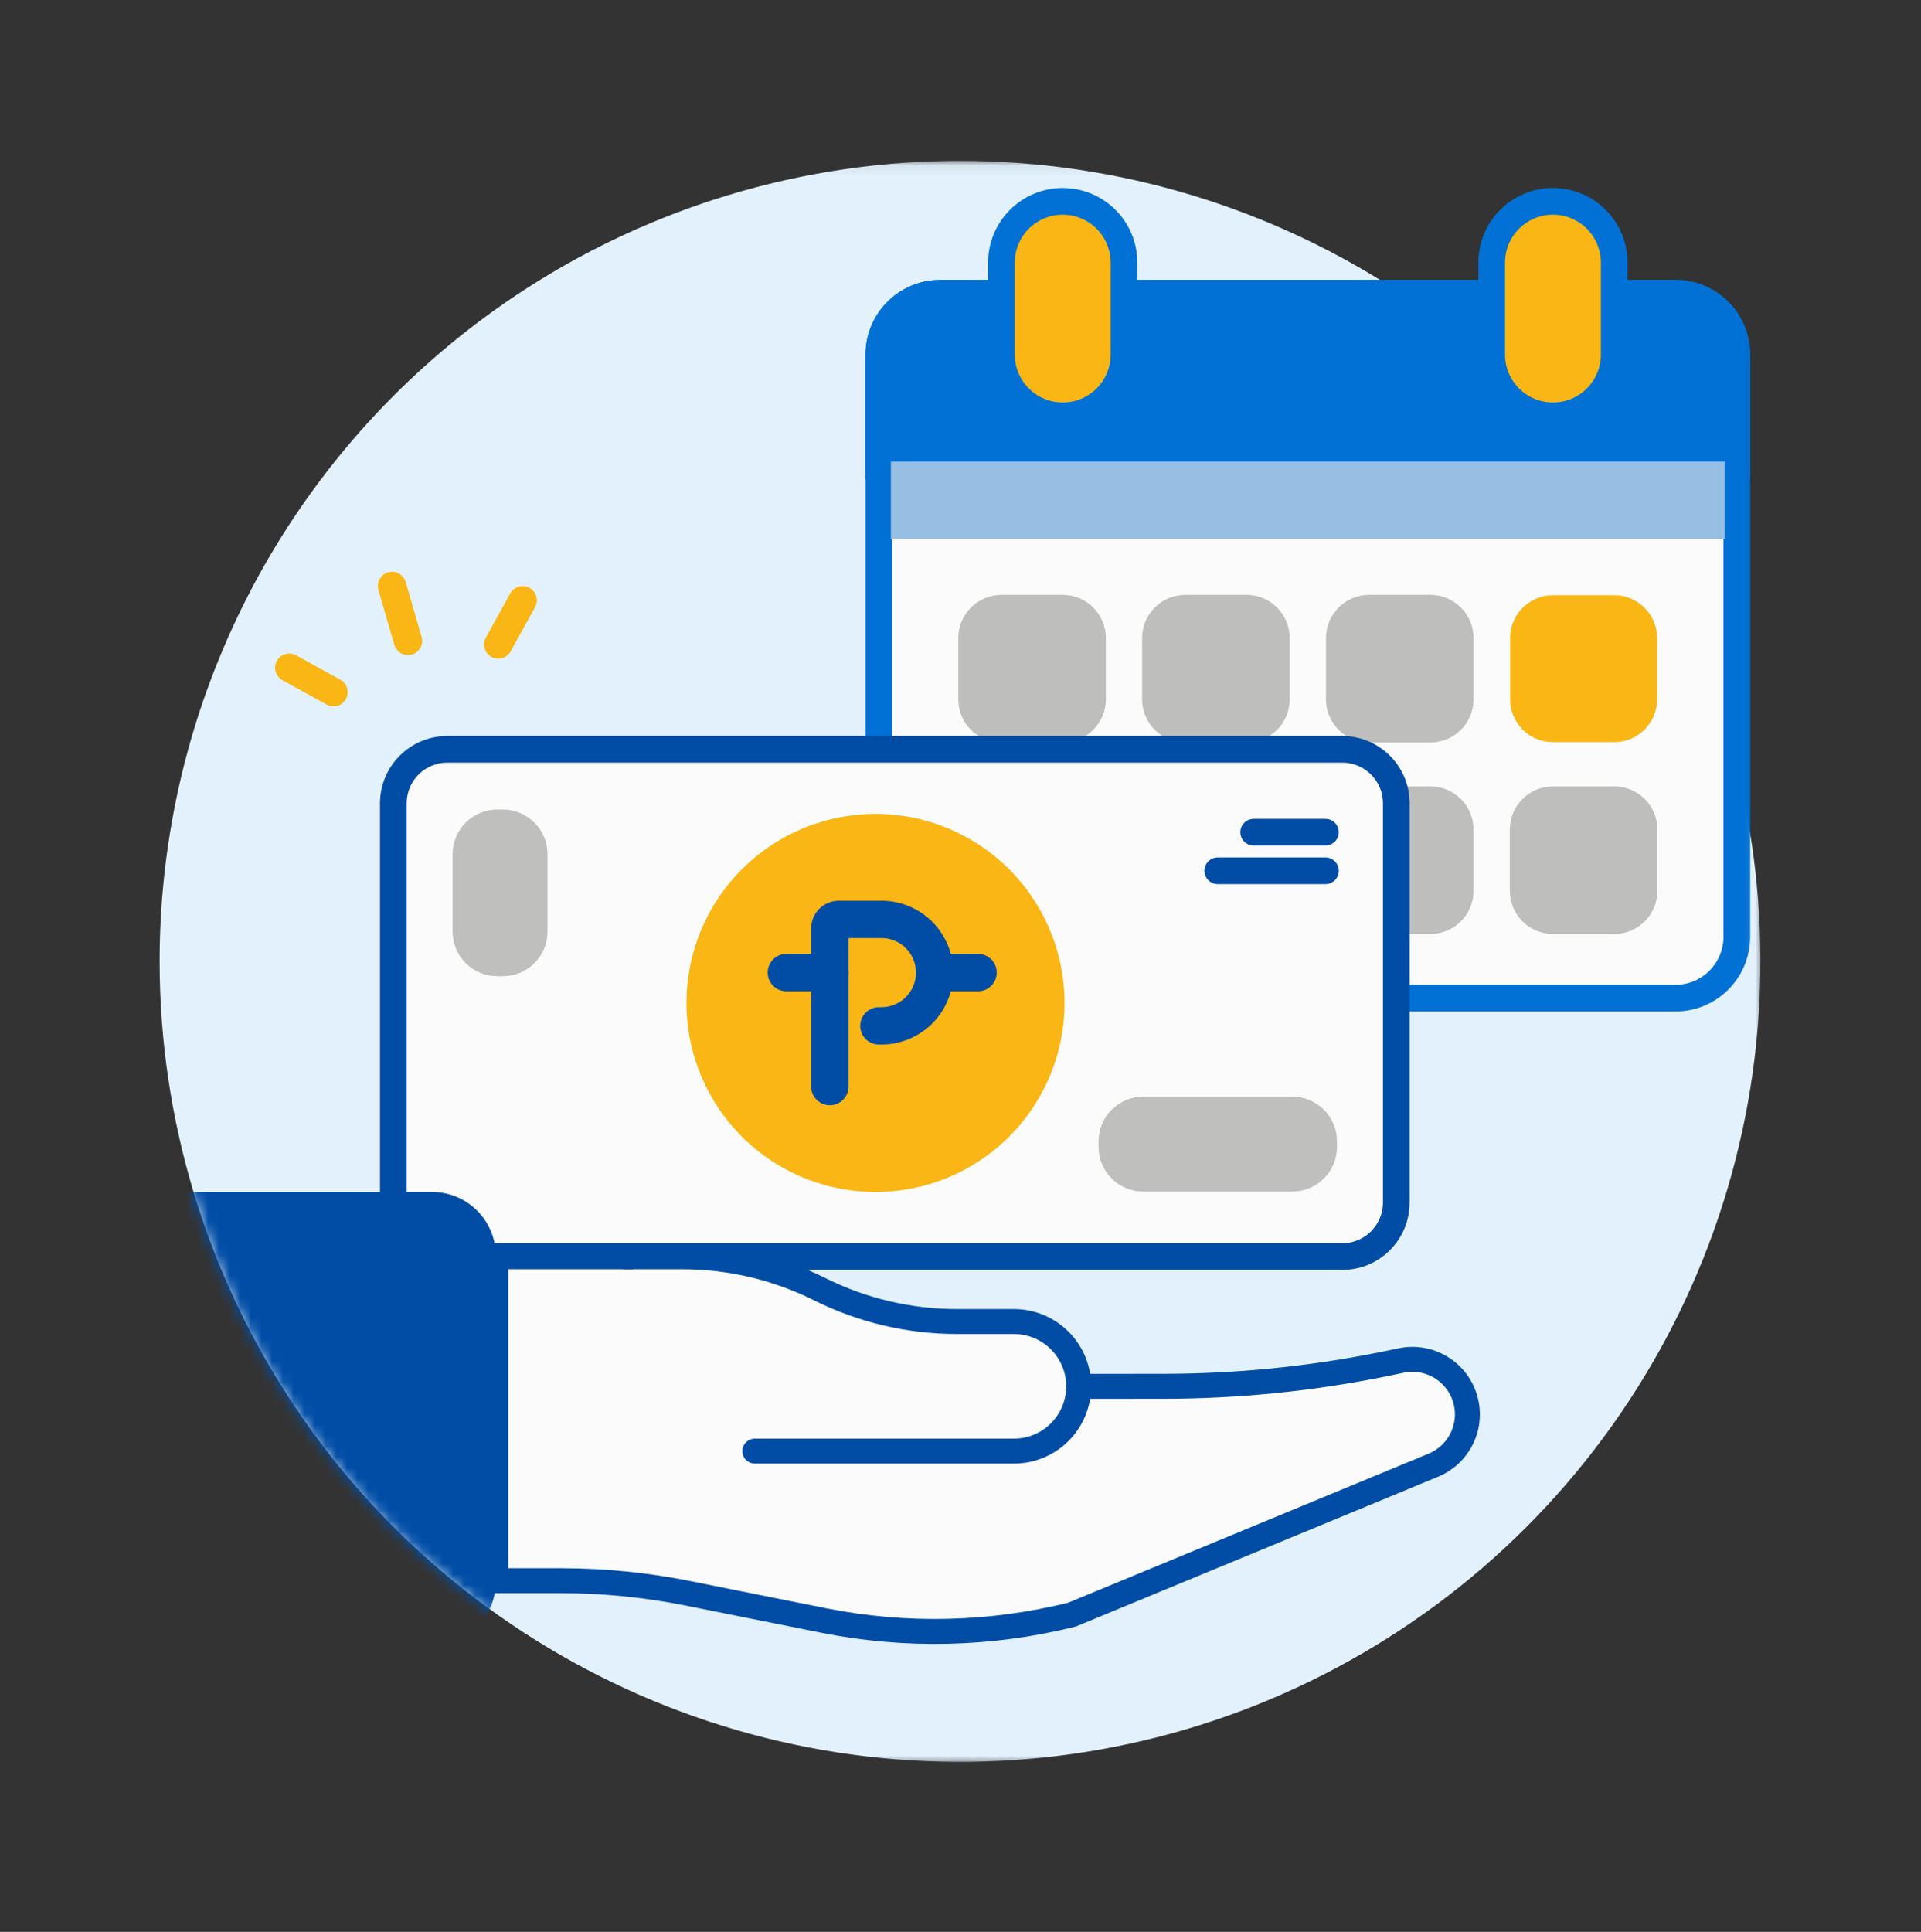 <svg width="180" height="181" viewBox="0 0 180 181" fill="none" xmlns="http://www.w3.org/2000/svg">
<rect x="0" y="0" width="180" height="181" fill="#333333" stroke="none"/>
<g clip-path="url(#clip0_2021_16220)">
<mask id="mask0_2021_16220" style="mask-type:luminance" maskUnits="userSpaceOnUse" x="0" y="0" width="180" height="181">
<path d="M180 0.17H0V180.17H180V0.17Z" fill="white"/>
</mask>
<g mask="url(#mask0_2021_16220)">
<g opacity="0.98">
<mask id="mask1_2021_16220" style="mask-type:luminance" maskUnits="userSpaceOnUse" x="8" y="15" width="158" height="151">
<path d="M165.129 15.068H8.015V165.27H165.129V15.068Z" fill="white"/>
</mask>
<g mask="url(#mask1_2021_16220)">
<path d="M89.958 15.07C104.792 15.07 119.292 19.469 131.626 27.71C143.959 35.951 153.572 47.665 159.249 61.369C164.926 75.073 166.411 90.153 163.517 104.702C160.623 119.251 153.48 132.614 142.991 143.103C132.502 153.592 119.138 160.735 104.59 163.629C90.041 166.523 74.961 165.038 61.257 159.361C47.552 153.685 35.839 144.072 27.598 131.738C19.357 119.404 14.958 104.904 14.958 90.07C14.958 70.179 22.86 51.102 36.925 37.037C50.99 22.972 70.067 15.07 89.958 15.07Z" fill="#E5F5FF"/>
<mask id="mask2_2021_16220" style="mask-type:luminance" maskUnits="userSpaceOnUse" x="14" y="15" width="152" height="151">
<path d="M164.871 15.27H89.871C69.98 15.27 50.903 23.171 36.838 37.236C22.773 51.302 14.871 70.378 14.871 90.269C14.871 110.161 22.773 129.237 36.838 143.303C50.903 157.368 69.98 165.27 89.871 165.27C110.805 165.27 165.129 164.464 165.129 164.464C165.129 164.464 164.871 110.756 164.871 90.269V15.27Z" fill="white"/>
</mask>
<g mask="url(#mask2_2021_16220)">
<path d="M88.094 27.477H157C157.754 27.476 158.501 27.625 159.198 27.913C159.894 28.202 160.528 28.625 161.061 29.158C161.594 29.691 162.017 30.324 162.306 31.021C162.594 31.718 162.743 32.464 162.743 33.219V87.769C162.743 88.523 162.594 89.269 162.306 89.966C162.017 90.663 161.594 91.296 161.061 91.829C160.528 92.362 159.894 92.785 159.198 93.074C158.501 93.362 157.754 93.511 157 93.511H88.094C87.34 93.511 86.593 93.362 85.897 93.073C85.2 92.785 84.567 92.362 84.034 91.829C83.501 91.296 83.078 90.662 82.79 89.966C82.501 89.269 82.353 88.523 82.353 87.769V33.219C82.353 32.465 82.501 31.718 82.79 31.021C83.078 30.325 83.501 29.692 84.034 29.158C84.567 28.625 85.2 28.202 85.897 27.914C86.593 27.625 87.34 27.477 88.094 27.477Z" fill="white"/>
<path d="M157.001 27.477H88.095C84.924 27.477 82.353 30.047 82.353 33.219V87.77C82.353 90.941 84.924 93.512 88.095 93.512H157.001C160.172 93.512 162.743 90.941 162.743 87.77V33.219C162.743 30.047 160.172 27.477 157.001 27.477Z" stroke="#0072D8" stroke-width="2.5" stroke-linecap="round" stroke-linejoin="round"/>
<path d="M88.094 27.477H157C157.754 27.476 158.501 27.625 159.198 27.913C159.894 28.202 160.528 28.625 161.061 29.158C161.594 29.691 162.017 30.324 162.306 31.021C162.594 31.718 162.743 32.464 162.743 33.219V44.704H82.353V33.219C82.353 32.465 82.501 31.718 82.79 31.021C83.078 30.325 83.501 29.692 84.034 29.158C84.567 28.625 85.2 28.202 85.897 27.914C86.593 27.625 87.34 27.477 88.094 27.477Z" fill="#0072D8"/>
<path d="M88.094 27.477H157C157.754 27.476 158.501 27.625 159.198 27.913C159.894 28.202 160.528 28.625 161.061 29.158C161.594 29.691 162.017 30.324 162.306 31.021C162.594 31.718 162.743 32.464 162.743 33.219V44.704H82.353V33.219C82.353 32.465 82.501 31.718 82.79 31.021C83.078 30.325 83.501 29.692 84.034 29.158C84.567 28.625 85.2 28.202 85.897 27.914C86.593 27.625 87.34 27.477 88.094 27.477Z" stroke="#0072D8" stroke-width="2.5" stroke-linecap="round" stroke-linejoin="round"/>
<path d="M99.579 18.863C101.102 18.863 102.562 19.468 103.639 20.545C104.716 21.622 105.321 23.082 105.321 24.605V33.218C105.321 34.741 104.716 36.202 103.639 37.279C102.562 38.355 101.102 38.96 99.579 38.96C98.056 38.96 96.596 38.355 95.519 37.279C94.442 36.202 93.837 34.741 93.837 33.218V24.605C93.837 23.082 94.442 21.622 95.519 20.545C96.596 19.468 98.056 18.863 99.579 18.863Z" fill="#FDB913"/>
<path d="M99.579 18.863C101.102 18.863 102.562 19.468 103.639 20.545C104.716 21.622 105.321 23.082 105.321 24.605V33.218C105.321 34.741 104.716 36.202 103.639 37.279C102.562 38.355 101.102 38.96 99.579 38.96C98.056 38.96 96.596 38.355 95.519 37.279C94.442 36.202 93.837 34.741 93.837 33.218V24.605C93.837 23.082 94.442 21.622 95.519 20.545C96.596 19.468 98.056 18.863 99.579 18.863Z" stroke="#0072D8" stroke-width="2.5" stroke-linecap="round" stroke-linejoin="round"/>
<path d="M145.516 18.863C147.039 18.863 148.499 19.468 149.576 20.545C150.653 21.622 151.258 23.082 151.258 24.605V33.218C151.258 34.741 150.653 36.202 149.576 37.279C148.499 38.355 147.039 38.96 145.516 38.96C143.993 38.96 142.533 38.355 141.456 37.279C140.379 36.202 139.774 34.741 139.774 33.218V24.605C139.774 23.082 140.379 21.622 141.456 20.545C142.533 19.468 143.993 18.863 145.516 18.863Z" fill="#FDB913"/>
<path d="M145.516 18.863C147.039 18.863 148.499 19.468 149.576 20.545C150.653 21.622 151.258 23.082 151.258 24.605V33.218C151.258 34.741 150.653 36.202 149.576 37.279C148.499 38.355 147.039 38.96 145.516 38.96C143.993 38.96 142.533 38.355 141.456 37.279C140.379 36.202 139.774 34.741 139.774 33.218V24.605C139.774 23.082 140.379 21.622 141.456 20.545C142.533 19.468 143.993 18.863 145.516 18.863Z" stroke="#0072D8" stroke-width="2.5" stroke-linecap="round" stroke-linejoin="round"/>
<path d="M161.616 43.24H83.48V50.475H161.616V43.24Z" fill="#99C1E7"/>
<path d="M93.837 56.906H99.579C99.956 56.906 100.329 56.98 100.678 57.124C101.026 57.269 101.343 57.48 101.609 57.747C101.876 58.014 102.087 58.33 102.232 58.678C102.376 59.027 102.45 59.4 102.45 59.777V65.519C102.45 65.896 102.376 66.27 102.232 66.618C102.087 66.966 101.876 67.283 101.609 67.55C101.343 67.816 101.026 68.028 100.678 68.172C100.329 68.316 99.956 68.39 99.579 68.39H93.837C93.46 68.39 93.086 68.316 92.738 68.172C92.39 68.028 92.073 67.816 91.806 67.55C91.54 67.283 91.328 66.966 91.184 66.618C91.04 66.27 90.966 65.896 90.966 65.519V59.777C90.966 59.4 91.04 59.027 91.184 58.678C91.328 58.33 91.54 58.014 91.806 57.747C92.073 57.48 92.39 57.269 92.738 57.124C93.086 56.98 93.46 56.906 93.837 56.906Z" fill="#C1C1C0"/>
<path d="M99.579 56.906H93.837C92.251 56.906 90.966 58.192 90.966 59.777V65.519C90.966 67.105 92.251 68.39 93.837 68.39H99.579C101.164 68.39 102.45 67.105 102.45 65.519V59.777C102.45 58.192 101.164 56.906 99.579 56.906Z" stroke="#C1C1C0" stroke-width="2.344" stroke-linecap="round" stroke-linejoin="round"/>
<path d="M93.837 74.85H99.579C99.956 74.85 100.329 74.924 100.678 75.068C101.026 75.212 101.343 75.424 101.609 75.69C101.876 75.957 102.087 76.273 102.232 76.622C102.376 76.97 102.45 77.344 102.45 77.721V83.463C102.45 83.84 102.376 84.213 102.232 84.561C102.087 84.91 101.876 85.226 101.609 85.493C101.343 85.76 101.026 85.971 100.678 86.115C100.329 86.26 99.956 86.334 99.579 86.334H93.837C93.46 86.334 93.086 86.26 92.738 86.115C92.39 85.971 92.073 85.76 91.806 85.493C91.54 85.226 91.328 84.91 91.184 84.561C91.04 84.213 90.966 83.84 90.966 83.463V77.721C90.966 77.344 91.04 76.97 91.184 76.622C91.328 76.273 91.54 75.957 91.806 75.69C92.073 75.424 92.39 75.212 92.738 75.068C93.086 74.924 93.46 74.85 93.837 74.85Z" fill="#C1C1C0"/>
<path d="M99.579 74.85H93.837C92.251 74.85 90.966 76.135 90.966 77.721V83.463C90.966 85.048 92.251 86.334 93.837 86.334H99.579C101.164 86.334 102.45 85.048 102.45 83.463V77.721C102.45 76.135 101.164 74.85 99.579 74.85Z" stroke="#C1C1C0" stroke-width="2.344" stroke-linecap="round" stroke-linejoin="round"/>
<path d="M111.063 56.906H116.805C117.566 56.906 118.297 57.209 118.835 57.747C119.373 58.286 119.676 59.016 119.676 59.777V65.519C119.676 66.281 119.373 67.011 118.835 67.549C118.297 68.088 117.566 68.39 116.805 68.39H111.063C110.301 68.39 109.571 68.088 109.033 67.549C108.494 67.011 108.192 66.281 108.192 65.519V59.777C108.192 59.4 108.266 59.027 108.41 58.678C108.554 58.33 108.766 58.014 109.032 57.747C109.299 57.48 109.616 57.269 109.964 57.124C110.312 56.98 110.686 56.906 111.063 56.906Z" fill="#C1C1C0"/>
<path d="M116.805 56.906H111.063C109.477 56.906 108.192 58.192 108.192 59.777V65.519C108.192 67.105 109.477 68.39 111.063 68.39H116.805C118.391 68.39 119.676 67.105 119.676 65.519V59.777C119.676 58.192 118.391 56.906 116.805 56.906Z" stroke="#C1C1C0" stroke-width="2.344" stroke-linecap="round" stroke-linejoin="round"/>
<path d="M111.063 74.85H116.805C117.566 74.85 118.297 75.152 118.835 75.691C119.373 76.229 119.676 76.959 119.676 77.721V83.463C119.676 84.224 119.373 84.954 118.835 85.493C118.297 86.031 117.566 86.334 116.805 86.334H111.063C110.301 86.334 109.571 86.031 109.033 85.493C108.494 84.954 108.192 84.224 108.192 83.463V77.721C108.192 76.959 108.494 76.229 109.033 75.691C109.571 75.152 110.301 74.85 111.063 74.85Z" fill="#C1C1C0"/>
<path d="M116.805 74.85H111.063C109.477 74.85 108.192 76.135 108.192 77.721V83.463C108.192 85.048 109.477 86.334 111.063 86.334H116.805C118.391 86.334 119.676 85.048 119.676 83.463V77.721C119.676 76.135 118.391 74.85 116.805 74.85Z" stroke="#C1C1C0" stroke-width="2.344" stroke-linecap="round" stroke-linejoin="round"/>
<path d="M128.29 56.906H134.032C134.793 56.906 135.524 57.209 136.062 57.747C136.6 58.286 136.903 59.016 136.903 59.777V65.519C136.903 66.281 136.6 67.011 136.062 67.549C135.524 68.088 134.793 68.39 134.032 68.39H128.29C127.529 68.39 126.798 68.088 126.26 67.549C125.721 67.011 125.419 66.281 125.419 65.519V59.777C125.419 59.016 125.721 58.286 126.26 57.747C126.798 57.209 127.529 56.906 128.29 56.906Z" fill="#C1C1C0"/>
<path d="M134.032 56.906H128.29C126.704 56.906 125.419 58.192 125.419 59.777V65.519C125.419 67.105 126.704 68.39 128.29 68.39H134.032C135.618 68.39 136.903 67.105 136.903 65.519V59.777C136.903 58.192 135.618 56.906 134.032 56.906Z" stroke="#C1C1C0" stroke-width="2.344" stroke-linecap="round" stroke-linejoin="round"/>
<path d="M128.29 74.85H134.032C134.793 74.85 135.524 75.152 136.062 75.691C136.6 76.229 136.903 76.959 136.903 77.721V83.463C136.903 84.224 136.6 84.954 136.062 85.493C135.524 86.031 134.793 86.334 134.032 86.334H128.29C127.529 86.334 126.798 86.031 126.26 85.493C125.721 84.954 125.419 84.224 125.419 83.463V77.721C125.419 76.959 125.721 76.229 126.26 75.691C126.798 75.152 127.529 74.85 128.29 74.85Z" fill="#C1C1C0"/>
<path d="M134.032 74.85H128.29C126.704 74.85 125.419 76.135 125.419 77.721V83.463C125.419 85.048 126.704 86.334 128.29 86.334H134.032C135.618 86.334 136.903 85.048 136.903 83.463V77.721C136.903 76.135 135.618 74.85 134.032 74.85Z" stroke="#C1C1C0" stroke-width="2.344" stroke-linecap="round" stroke-linejoin="round"/>
<path d="M145.516 56.906H151.258C151.635 56.906 152.008 56.98 152.357 57.125C152.705 57.269 153.022 57.48 153.288 57.747C153.555 58.014 153.766 58.33 153.91 58.679C154.055 59.027 154.129 59.4 154.129 59.777V65.519C154.129 65.896 154.055 66.27 153.91 66.618C153.766 66.966 153.555 67.283 153.288 67.549C153.022 67.816 152.705 68.027 152.357 68.172C152.008 68.316 151.635 68.39 151.258 68.39H145.516C144.755 68.39 144.024 68.088 143.486 67.549C142.947 67.011 142.645 66.281 142.645 65.519V59.777C142.645 59.016 142.947 58.286 143.486 57.747C144.024 57.209 144.755 56.906 145.516 56.906Z" fill="#FDB913"/>
<path d="M151.258 56.906H145.516C143.93 56.906 142.645 58.192 142.645 59.777V65.519C142.645 67.105 143.93 68.39 145.516 68.39H151.258C152.844 68.39 154.129 67.105 154.129 65.519V59.777C154.129 58.192 152.844 56.906 151.258 56.906Z" stroke="#FDB913" stroke-width="2.283" stroke-linecap="round" stroke-linejoin="round"/>
<path d="M145.516 74.85H151.258C151.635 74.85 152.008 74.924 152.357 75.068C152.705 75.212 153.022 75.424 153.288 75.691C153.555 75.957 153.766 76.274 153.91 76.622C154.055 76.97 154.129 77.344 154.129 77.721V83.463C154.129 83.84 154.055 84.213 153.91 84.561C153.766 84.91 153.555 85.226 153.288 85.493C153.022 85.759 152.705 85.971 152.357 86.115C152.008 86.259 151.635 86.334 151.258 86.334H145.516C144.755 86.334 144.024 86.031 143.486 85.493C142.947 84.954 142.645 84.224 142.645 83.463V77.721C142.645 76.959 142.947 76.229 143.486 75.691C144.024 75.152 144.755 74.85 145.516 74.85Z" fill="#C1C1C0"/>
<path d="M151.258 74.85H145.516C143.93 74.85 142.645 76.135 142.645 77.721V83.463C142.645 85.048 143.93 86.334 145.516 86.334H151.258C152.844 86.334 154.129 85.048 154.129 83.463V77.721C154.129 76.135 152.844 74.85 151.258 74.85Z" stroke="#C1C1C0" stroke-width="2.344" stroke-linecap="round" stroke-linejoin="round"/>
<path d="M41.918 70.203H125.775C127.117 70.203 128.404 70.736 129.353 71.685C130.302 72.634 130.836 73.921 130.836 75.263V112.669C130.836 113.334 130.705 113.992 130.451 114.606C130.196 115.22 129.823 115.778 129.354 116.247C128.884 116.717 128.326 117.09 127.712 117.344C127.098 117.598 126.439 117.729 125.775 117.729H41.918C41.253 117.729 40.595 117.598 39.981 117.344C39.367 117.09 38.809 116.717 38.34 116.247C37.87 115.777 37.497 115.22 37.243 114.606C36.989 113.992 36.858 113.334 36.858 112.669V75.263C36.858 74.599 36.989 73.941 37.243 73.327C37.497 72.713 37.87 72.155 38.34 71.685C38.81 71.215 39.368 70.843 39.981 70.588C40.595 70.334 41.253 70.203 41.918 70.203Z" fill="white"/>
<path d="M41.918 70.203H125.775C127.117 70.203 128.404 70.736 129.354 71.686C130.303 72.635 130.836 73.922 130.836 75.264V112.669C130.836 114.011 130.303 115.298 129.354 116.247C128.405 117.196 127.118 117.729 125.776 117.729H41.918C40.576 117.729 39.289 117.196 38.34 116.247C37.391 115.298 36.858 114.011 36.858 112.669V75.263C36.858 73.921 37.391 72.634 38.34 71.685C39.289 70.736 40.576 70.203 41.918 70.203Z" stroke="#004EA8" stroke-width="2.5" stroke-linecap="round" stroke-linejoin="round"/>
<path d="M82.039 77.701C85.256 77.701 88.4 78.655 91.075 80.442C93.749 82.229 95.834 84.769 97.065 87.741C98.297 90.713 98.619 93.983 97.992 97.138C97.364 100.293 95.816 103.191 93.541 105.466C91.267 107.741 88.369 109.29 85.215 109.918C82.06 110.546 78.79 110.225 75.817 108.994C72.845 107.764 70.305 105.68 68.517 103.005C66.729 100.331 65.775 97.187 65.774 93.97C65.773 91.834 66.194 89.718 67.011 87.745C67.828 85.771 69.026 83.977 70.536 82.466C72.047 80.956 73.84 79.757 75.814 78.94C77.787 78.122 79.903 77.701 82.039 77.701Z" fill="#FDB913"/>
<path d="M82.039 77.701C85.256 77.701 88.4 78.655 91.075 80.442C93.749 82.229 95.834 84.769 97.065 87.741C98.297 90.713 98.619 93.983 97.992 97.138C97.364 100.293 95.816 103.191 93.541 105.466C91.267 107.741 88.369 109.29 85.215 109.918C82.06 110.546 78.79 110.225 75.817 108.994C72.845 107.764 70.305 105.68 68.517 103.005C66.729 100.331 65.775 97.187 65.774 93.97C65.773 91.834 66.194 89.718 67.011 87.745C67.828 85.771 69.026 83.977 70.536 82.466C72.047 80.956 73.84 79.757 75.814 78.94C77.787 78.122 79.903 77.701 82.039 77.701Z" stroke="#FDB913" stroke-width="2.892" stroke-linecap="round" stroke-linejoin="round"/>
<path d="M77.758 101.798V86.97C77.758 86.749 77.846 86.537 78.002 86.381C78.158 86.225 78.37 86.137 78.591 86.137H82.591C83.914 86.137 85.182 86.662 86.118 87.598C87.053 88.533 87.579 89.802 87.579 91.125C87.579 92.448 87.053 93.716 86.118 94.652C85.182 95.587 83.914 96.113 82.591 96.113H82.355" stroke="#004EA8" stroke-width="3.5" stroke-linecap="round" stroke-linejoin="round"/>
<path d="M77.758 91.119H73.686" stroke="#004EA8" stroke-width="3.5" stroke-linecap="round" stroke-linejoin="round"/>
<path d="M91.646 91.119H87.574" stroke="#004EA8" stroke-width="3.5" stroke-linecap="round" stroke-linejoin="round"/>
<path d="M46.599 76.928H47.116C47.523 76.928 47.926 77.008 48.302 77.164C48.678 77.32 49.02 77.548 49.308 77.836C49.596 78.124 49.824 78.465 49.98 78.841C50.136 79.218 50.216 79.621 50.216 80.028V87.27C50.216 88.092 49.889 88.88 49.308 89.462C48.727 90.043 47.938 90.37 47.116 90.37H46.599C45.777 90.37 44.988 90.043 44.407 89.462C43.826 88.88 43.499 88.092 43.499 87.27V80.032C43.499 79.21 43.826 78.421 44.407 77.84C44.988 77.258 45.777 76.932 46.599 76.932" fill="#C2C2C1"/>
<path d="M47.116 76.928H46.599C44.885 76.928 43.495 78.317 43.495 80.032V87.274C43.495 88.988 44.885 90.378 46.599 90.378H47.116C48.83 90.378 50.22 88.988 50.22 87.274V80.032C50.22 78.317 48.83 76.928 47.116 76.928Z" stroke="#C2C2C1" stroke-width="2.169" stroke-linecap="round" stroke-linejoin="round"/>
<path d="M107.126 103.83H121.093C121.915 103.83 122.704 104.157 123.285 104.738C123.866 105.319 124.193 106.108 124.193 106.93V107.447C124.193 108.269 123.866 109.058 123.285 109.639C122.704 110.22 121.915 110.547 121.093 110.547H107.126C106.304 110.547 105.515 110.22 104.934 109.639C104.352 109.058 104.026 108.269 104.026 107.447V106.93C104.026 106.108 104.352 105.319 104.934 104.738C105.515 104.157 106.304 103.83 107.126 103.83Z" fill="#C2C2C1"/>
<path d="M121.093 103.83H107.126C105.412 103.83 104.022 105.22 104.022 106.934V107.451C104.022 109.165 105.412 110.555 107.126 110.555H121.093C122.807 110.555 124.197 109.165 124.197 107.451V106.934C124.197 105.22 122.807 103.83 121.093 103.83Z" stroke="#C2C2C1" stroke-width="2.169" stroke-linecap="round" stroke-linejoin="round"/>
<path d="M124.198 77.969H117.473" stroke="#004EA8" stroke-width="2.5" stroke-linecap="round" stroke-linejoin="round"/>
<path d="M124.199 81.584H114.111" stroke="#004EA8" stroke-width="2.5" stroke-linecap="round" stroke-linejoin="round"/>
<path d="M104.112 129.885H82.869L64.658 117.746H46.453V148.093H52.523C56.538 148.093 60.542 148.49 64.478 149.279L77.195 151.826C84.895 153.359 92.84 153.169 100.458 151.27L134.315 137.27C135.497 136.781 136.455 135.87 137.002 134.714C137.55 133.558 137.648 132.24 137.277 131.016C136.905 129.792 136.092 128.749 134.995 128.092C133.898 127.434 132.596 127.208 131.341 127.458L129.399 127.858C122.698 129.199 115.88 129.876 109.046 129.881L104.112 129.885Z" fill="white"/>
<path d="M104.112 129.885H82.869L64.658 117.746H46.453V148.093H52.523C56.538 148.093 60.542 148.49 64.478 149.279L77.195 151.826C84.895 153.359 92.84 153.169 100.458 151.27L134.315 137.27C135.497 136.781 136.455 135.87 137.002 134.714C137.55 133.558 137.648 132.24 137.277 131.016C136.905 129.792 136.092 128.749 134.995 128.092C133.898 127.434 132.596 127.208 131.341 127.458L129.399 127.858C122.698 129.199 115.88 129.876 109.046 129.881L104.112 129.885Z" stroke="#004EA8" stroke-width="2.338" stroke-linecap="round" stroke-linejoin="round"/>
<path d="M70.731 135.954H95.008C96.618 135.954 98.161 135.315 99.3 134.176C100.438 133.038 101.077 131.494 101.077 129.885C101.077 128.275 100.438 126.731 99.3 125.593C98.161 124.455 96.618 123.815 95.008 123.815H89.658C85.195 123.813 80.794 122.774 76.801 120.781C72.808 118.787 68.407 117.748 63.944 117.746H58.592" fill="white"/>
<path d="M70.731 135.954H95.008C96.618 135.954 98.161 135.315 99.3 134.176C100.438 133.038 101.077 131.494 101.077 129.885C101.077 128.275 100.438 126.731 99.3 125.593C98.161 124.455 96.618 123.815 95.008 123.815H89.658C85.195 123.813 80.794 122.774 76.801 120.781C72.808 118.787 68.407 117.748 63.944 117.746H58.592" stroke="#004EA8" stroke-width="2.338" stroke-linecap="round" stroke-linejoin="round"/>
<path d="M13.983 154.161H40.483C41.267 154.162 42.044 154.008 42.769 153.708C43.494 153.409 44.153 152.97 44.708 152.415C45.262 151.861 45.703 151.203 46.003 150.478C46.303 149.754 46.458 148.977 46.458 148.193V117.644C46.458 116.061 45.829 114.543 44.71 113.424C43.591 112.305 42.073 111.676 40.49 111.676H13.99C12.407 111.676 10.889 112.305 9.77 113.424C8.651 114.543 8.022 116.061 8.022 117.644V148.193C8.022 149.776 8.651 151.294 9.77 152.413C10.889 153.532 12.407 154.161 13.99 154.161" fill="#004EA8"/>
<path d="M38.228 60.042L36.74 54.897" stroke="#FDB913" stroke-width="2.658" stroke-linecap="round" stroke-linejoin="round"/>
<path d="M46.69 60.384L48.976 56.238" stroke="#FDB913" stroke-width="2.658" stroke-linecap="round" stroke-linejoin="round"/>
<path d="M27.108 62.56L31.254 64.847" stroke="#FDB913" stroke-width="2.658" stroke-linecap="round" stroke-linejoin="round"/>
</g>
</g>
</g>
</g>
</g>
<defs>
<clipPath id="clip0_2021_16220">
<rect width="180" height="180" fill="white" transform="translate(0 0.17)"/>
</clipPath>
</defs>
</svg>
